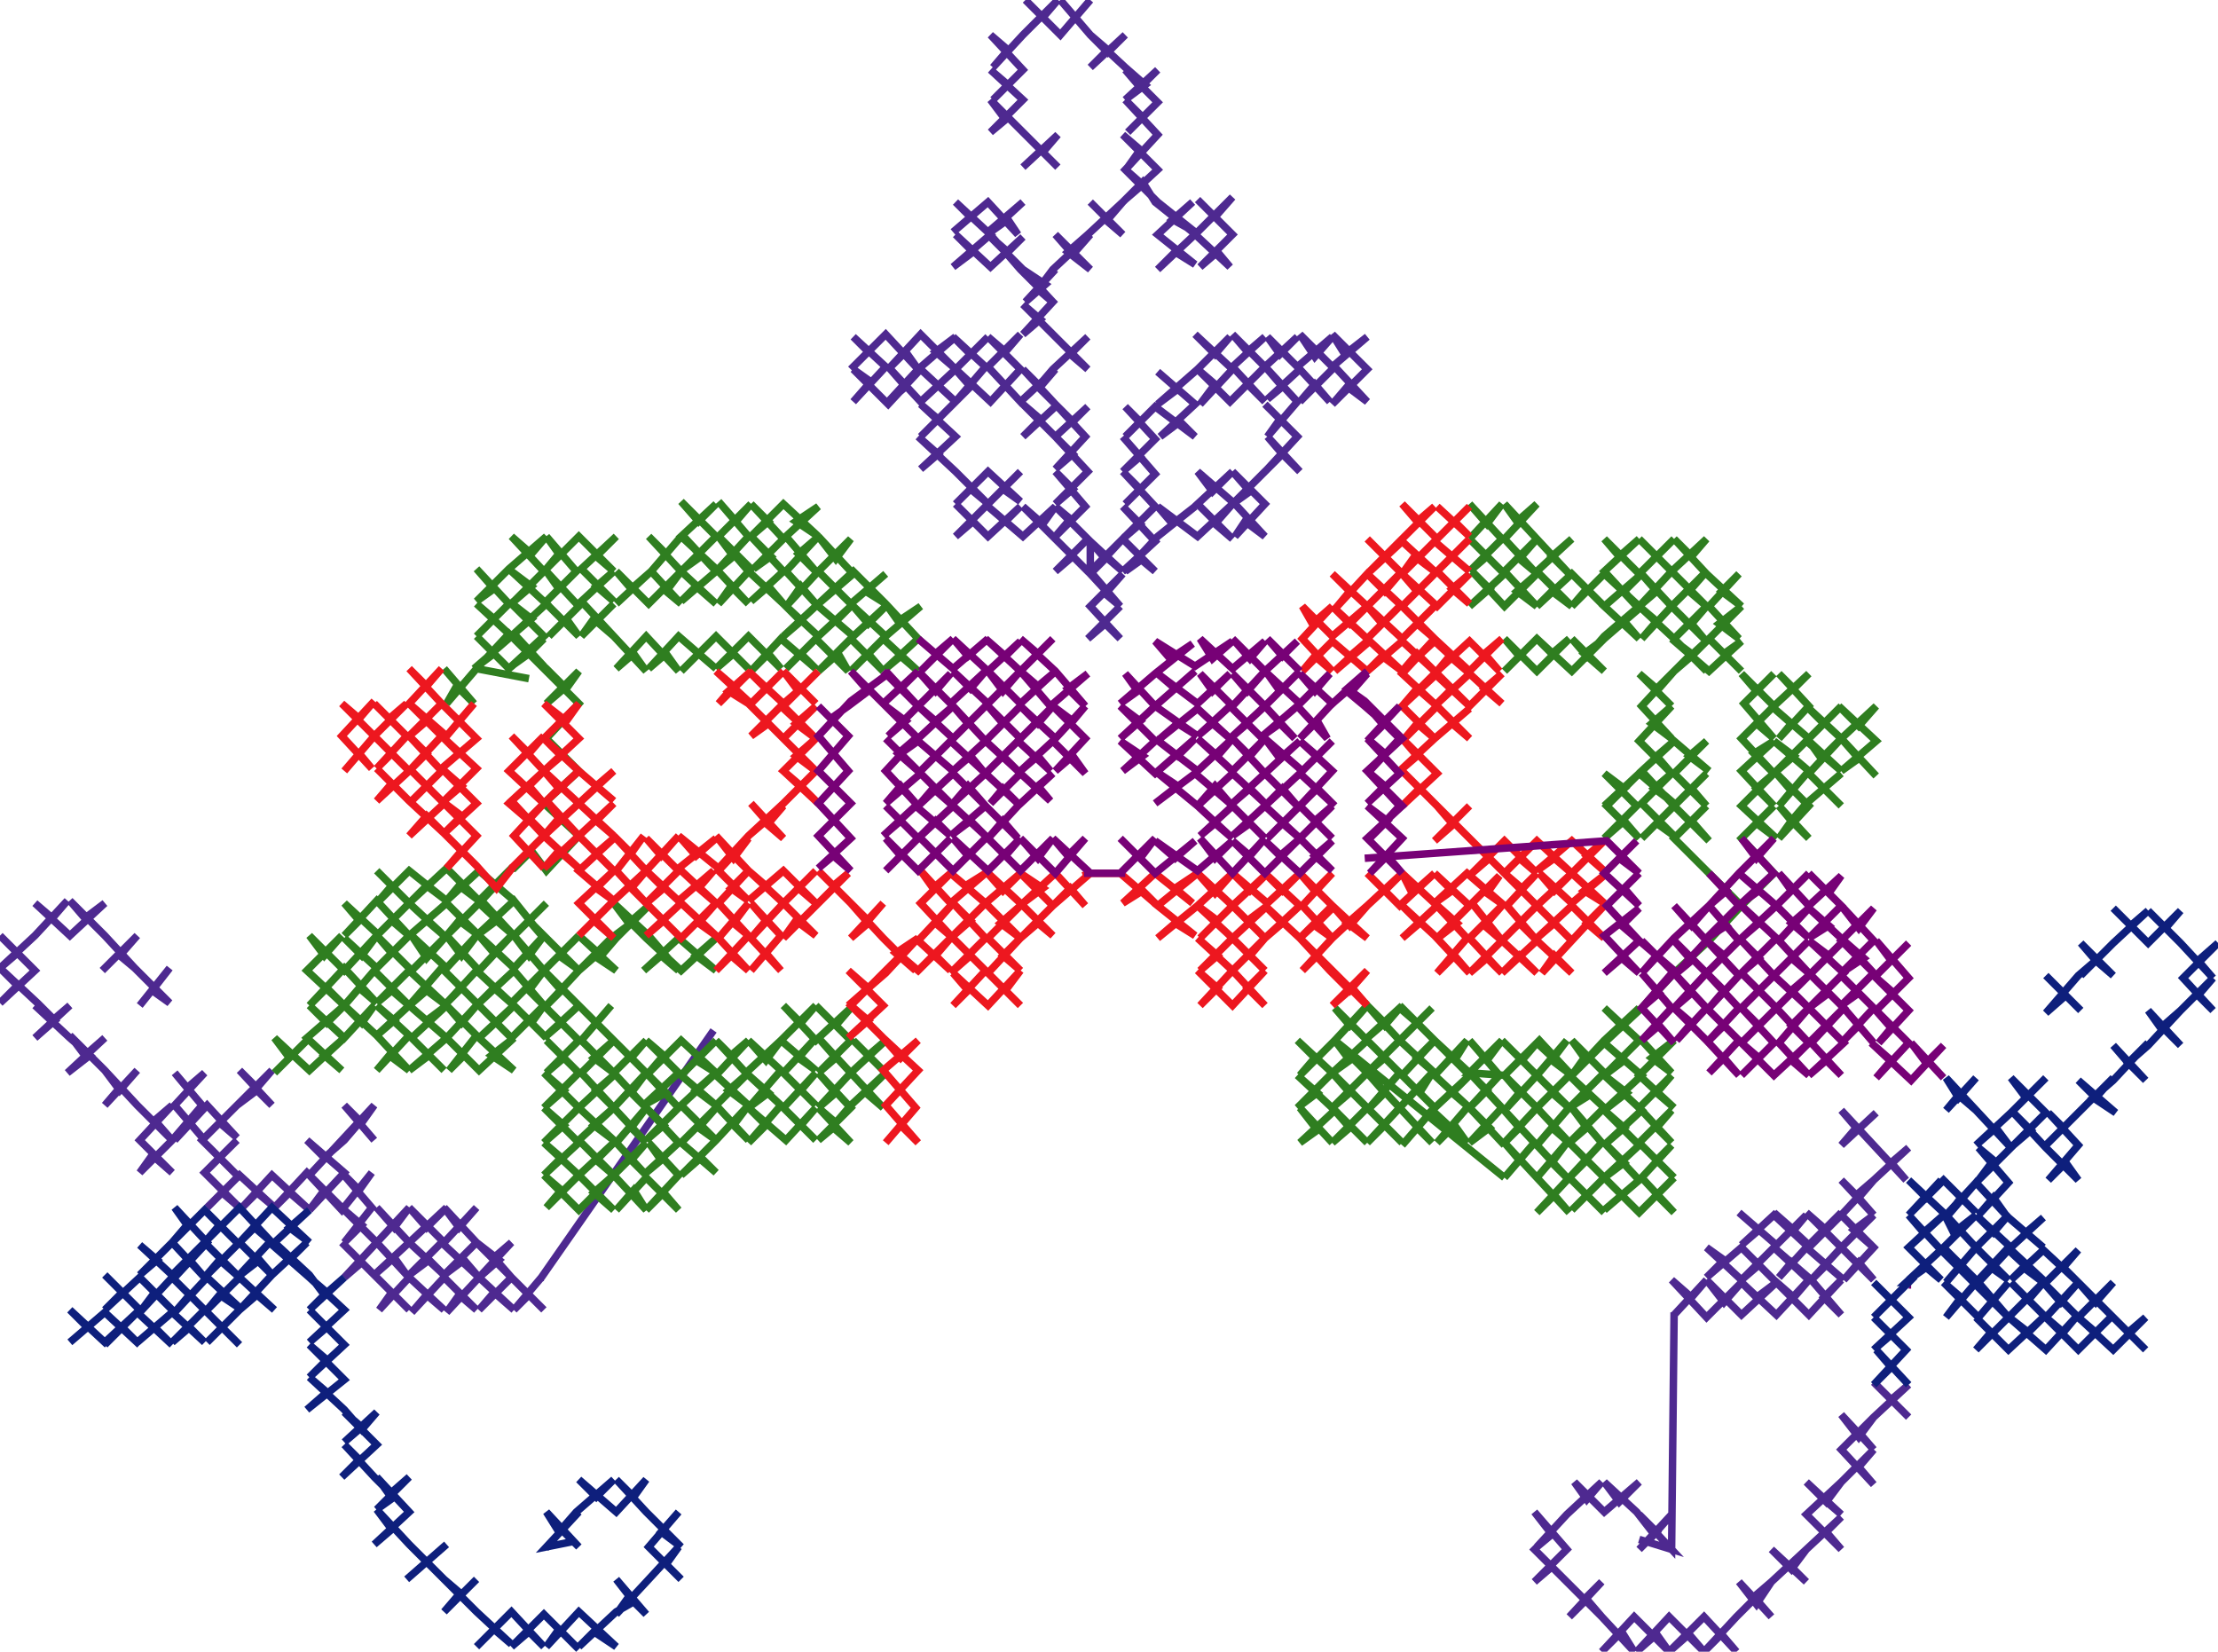 <svg version="1.1" xmlns="http://www.w3.org/2000/svg" xmlns:xlink="http://www.w3.org/1999/xlink" xmlns:ev="http://www.w3.org/2001/xml-events" width="889" height="662" viewBox="-444 -331 889 662"><path d="M 5,-88 -7,-101 -1,-107 -7,-114 6,-102 -1,-108 -7,-102 6,-115 19,-102 13,-107 6,-102 19,-114 6,-128 13,-121 6,-115 19,-128 6,-142 13,-135 7,-129 19,-141 6,-156 13,-148 6,-142 19,-155 7,-168 13,-162 7,-156 19,-168 35,-156 29,-162 21,-156 35,-169 20,-182 28,-175 20,-169 36,-183 49,-196 43,-189 35,-197 50,-183 37,-169 43,-177 36,-183 49,-170 62,-183 56,-177 63,-170 50,-184 63,-196 56,-190 50,-197 63,-184 76,-196 69,-189 64,-196 76,-184 90,-196 83,-188 77,-197 90,-184 104,-196 95,-189 90,-197 104,-183 90,-169 96,-176 104,-170 91,-184 77,-170 83,-177 89,-170 77,-183 64,-171 70,-176 64,-183 76,-170 64,-156 69,-163 63,-169 76,-156 64,-143 70,-149 77,-142 64,-156 70,-149 64,-143 50,-129 57,-134 50,-142 63,-129 51,-116 55,-122 63,-116 51,-129 36,-142 42,-134 50,-142 36,-129 50,-115 43,-121 50,-129 36,-116 20,-128 26,-121 35,-128 20,-116 7,-102 14,-107 6,-115 -6,-102 6,-115 14,-107 7,-102 20,-116 35,-128 26,-121 20,-128 36,-116 50,-129 43,-121 50,-115 36,-129 50,-142 42,-134 36,-142 51,-129 63,-116 55,-122 51,-116 63,-129 50,-142 57,-134 50,-129 64,-143 70,-149 64,-156 77,-142 70,-149 64,-143 76,-156 63,-169 69,-163 64,-156 76,-170 64,-183 70,-176 64,-171 77,-183 89,-170 83,-177 77,-170 91,-184 104,-170 96,-176 90,-169 104,-183 90,-197 95,-189 104,-196 90,-184 77,-197 83,-188 90,-196 76,-184 64,-196 69,-189 76,-196 63,-184 50,-197 56,-190 63,-196 50,-184 63,-170 56,-177 62,-183 49,-170 36,-183 43,-177 37,-169 50,-183 35,-197 43,-189 49,-196 36,-183 20,-169 28,-175 20,-182 35,-169 21,-156 29,-162 35,-156 19,-168 7,-156 13,-162 7,-168 19,-155 6,-142 13,-148 6,-156 19,-141 7,-129 13,-135 6,-142 19,-128 6,-115 13,-121 6,-128 19,-114 6,-102 13,-107 19,-102 6,-115 -7,-102 -1,-108 6,-102 -7,-114 -7,-102 5,-88 -1,-93 6,-101 -7,-88 5,-75 -1,-81 -8,-75 5,-88 -8,-75 -1,-81 5,-75 -7,-88 6,-101 -1,-93 5,-88 -7,-102 -8,-102 -14,-108 -21,-102 -8,-115 -21,-128 -15,-123 -21,-116 -9,-128 -21,-142 -14,-135 -21,-129 -8,-142 -21,-156 -14,-149 -21,-143 -9,-156 -21,-169 -14,-162 -8,-168 -21,-156 -34,-169 -27,-163 -34,-156 -21,-168 -34,-156 -27,-163 -34,-169 -21,-156 -8,-168 -14,-162 -21,-169 -9,-156 -21,-143 -14,-149 -21,-156 -8,-142 -21,-129 -14,-135 -21,-142 -9,-128 -21,-116 -15,-123 -21,-128 -8,-115 -21,-102 -14,-108 -8,-102 -21,-115 -34,-128 -26,-121 -21,-128 -34,-116 -48,-128 -41,-122 -35,-128 -48,-116 -61,-129 -54,-122 -61,-116 -48,-129 -35,-142 -42,-135 -35,-130 -48,-142 -61,-129 -55,-135 -49,-130 -61,-142 -76,-156 -68,-149 -75,-143 -61,-156 -75,-169 -68,-163 -75,-156 -61,-170 -75,-183 -88,-169 -102,-183 -95,-178 -102,-170 -89,-184 -102,-196 -96,-190 -103,-183 -89,-197 -76,-183 -81,-190 -88,-183 -75,-197 -62,-184 -69,-190 -61,-196 -76,-183 -88,-170 -81,-176 -88,-184 -75,-170 -61,-183 -48,-196 -55,-189 -62,-196 -49,-184 -61,-170 -55,-176 -62,-184 -47,-170 -35,-183 -48,-196 -41,-190 -35,-197 -48,-184 -35,-170 -21,-183 -27,-176 -34,-183 -21,-169 -28,-176 -22,-183 -8,-196 -15,-189 -8,-183 -21,-196 -34,-209 -27,-203 -34,-197 -22,-210 -34,-223 -28,-216 -21,-223 -33,-210 -25,-217 -34,-223 -48,-237 -40,-230 -34,-236 -47,-224 -61,-237 -54,-230 -62,-224 -47,-237 -61,-250 -55,-244 -62,-238 -48,-250 -36,-237 -40,-243 -47,-238 -34,-250 -48,-238 -35,-223 -21,-209 -28,-215 -22,-223 -7,-237 -14,-229 -21,-237 -7,-223 -16,-230 -8,-237 6,-250 -1,-243 6,-237 -7,-250 0,-243 6,-250 14,-258 19,-250 34,-238 49,-224 44,-230 37,-224 50,-237 36,-251 43,-244 50,-252 36,-238 20,-223 27,-230 35,-225 20,-237 34,-250 26,-243 35,-238 20,-250 6,-264 14,-257 7,-251 20,-263 6,-277 13,-271 8,-264 20,-277 7,-291 14,-284 8,-278 20,-290 7,-303 13,-296 20,-303 7,-291 15,-297 7,-304 -7,-317 0,-311 -7,-304 7,-317 0,-310 -7,-317 -19,-331 -13,-324 -7,-331 -19,-317 -33,-331 -26,-324 -20,-331 -34,-317 -46,-304 -40,-311 -47,-317 -34,-303 -46,-291 -40,-297 -47,-303 -34,-291 -47,-278 -41,-283 -47,-291 -34,-278 -20,-264 -26,-270 -20,-277 -34,-264 -20,-277 -26,-270 -20,-264 -34,-278 -47,-291 -41,-283 -47,-278 -34,-291 -47,-303 -40,-297 -46,-291 -34,-303 -47,-317 -40,-311 -46,-304 -34,-317 -20,-331 -26,-324 -33,-331 -19,-317 -7,-331 -13,-324 -19,-331 -7,-317 0,-310 7,-317 -7,-304 0,-311 -7,-317 7,-304 15,-297 7,-291 20,-303 13,-296 7,-303 20,-290 8,-278 14,-284 7,-291 20,-277 8,-264 13,-271 6,-277 20,-263 7,-251 14,-257 6,-264 20,-250 35,-238 26,-243 34,-250 20,-237 35,-225 27,-230 20,-223 36,-238 50,-252 43,-244 36,-251 50,-237 37,-224 44,-230 49,-224 34,-238 19,-250 14,-258 6,-250 0,-243 -7,-250 6,-237 -1,-243 6,-250 -8,-237 -16,-230 -7,-223 -21,-237 -14,-229 -7,-237 -22,-223 -28,-215 -21,-209 -35,-223 -48,-238 -34,-250 -47,-238 -40,-243 -36,-237 -48,-250 -62,-238 -55,-244 -61,-250 -47,-237 -62,-224 -54,-230 -61,-237 -47,-224 -34,-236 -40,-230 -48,-237 -34,-223 -25,-217 -33,-210 -21,-223 -28,-216 -34,-223 -22,-210 -34,-197 -27,-203 -34,-209 -21,-196 -8,-183 -15,-189 -8,-196 -22,-183 -28,-176 -21,-169 -34,-183 -27,-176 -21,-183 -35,-170 -48,-184 -35,-197 -41,-190 -48,-196 -35,-183 -47,-170 -62,-184 -55,-176 -61,-170 -49,-184 -62,-196 -55,-189 -48,-196 -61,-183 -75,-170 -88,-184 -81,-176 -88,-170 -76,-183 -61,-196 -69,-190 -62,-184 -75,-197 -88,-183 -81,-190 -76,-183 -89,-197 -103,-183 -96,-190 -102,-196 -89,-184 -102,-170 -95,-178 -102,-183 -88,-169 -75,-183 -61,-170 -75,-156 -68,-163 -75,-169 -61,-156 -75,-143 -68,-149 -76,-156 -61,-142 -49,-130 -55,-135 -61,-129 -48,-142 -35,-130 -42,-135 -35,-142 -48,-129 -61,-116 -54,-122 -61,-129 -48,-116 -35,-128 -41,-122 -48,-128 -34,-116 -21,-128 -26,-121 -34,-128 -21,-115" fill="none" stroke="#4e2990" stroke-width="3" /><path d="M -158,82 -227,181 -238,194 -232,188 -226,194 -239,181 -252,194 -246,187 -238,194 -252,181 -265,195 -260,188 -253,194 -266,181 -279,195 -273,188 -266,194 -280,181 -292,194 -287,187 -280,194 -293,181 -307,167 -299,175 -306,181 -293,167 -281,180 -286,173 -294,180 -280,167 -266,180 -272,174 -280,180 -267,167 -252,181 -258,174 -266,180 -253,167 -239,181 -246,173 -239,167 -252,181 -244,174 -253,167 -266,153 -260,161 -253,153 -266,167 -280,153 -273,161 -265,153 -280,167 -293,153 -286,161 -280,153 -293,167 -306,154 -299,160 -306,167 -295,153 -307,139 -300,146 -295,139 -307,154 -320,140 -307,126 -294,112 -299,119 -306,112 -294,126 -300,119 -306,126 -314,133 -321,126 -306,139 -320,154 -314,146 -307,153 -321,139 -334,153 -328,147 -321,153 -335,140 -347,153 -341,147 -335,152 -348,140 -361,153 -355,147 -348,153 -362,139 -349,126 -356,133 -349,140 -363,126 -349,112 -335,98 -341,105 -348,98 -335,112 -341,106 -349,112 -356,119 -349,125 -361,112 -374,126 -368,119 -362,126 -374,112 -362,99 -369,105 -374,99 -363,112 -375,126 -388,139 -383,132 -375,139 -388,126 -375,112 -382,118 -375,126 -389,112 -402,98 -396,105 -402,112 -389,98 -396,106 -402,98 -416,84 -410,92 -402,85 -417,99 -408,92 -416,85 -430,72 -423,78 -416,72 -430,85 -422,78 -429,71 -444,57 -437,64 -444,71 -430,58 -444,44 -437,51 -444,57 -430,44 -417,30 -423,37 -430,31 -416,44 -402,31 -410,37 -416,30 -402,44 -390,57 -396,52 -389,44 -403,58 -396,51 -390,57 -376,71 -383,66 -376,57 -388,72 -376,57 -383,66 -376,71 -390,57 -396,51 -403,58 -389,44 -396,52 -390,57 -402,44 -416,30 -410,37 -402,31 -416,44 -430,31 -423,37 -417,30 -430,44 -444,57 -437,51 -444,44 -430,58 -444,71 -437,64 -444,57 -429,71 -422,78 -430,85 -416,72 -423,78 -430,72 -416,85 -408,92 -417,99 -402,85 -410,92 -416,84 -402,98 -396,106 -389,98 -402,112 -396,105 -402,98 -389,112 -375,126 -382,118 -375,112 -388,126 -375,139 -383,132 -388,139 -375,126 -363,112 -374,99 -369,105 -362,99 -374,112 -362,126 -368,119 -374,126 -361,112 -349,125 -356,119 -349,112 -341,106 -335,112 -348,98 -341,105 -335,98 -349,112 -363,126 -349,140 -356,133 -349,126 -362,139 -348,153 -355,147 -361,153 -348,140 -335,152 -341,147 -347,153 -335,140 -321,153 -328,147 -334,153 -321,139 -307,153 -314,146 -320,154 -306,139 -321,126 -314,133 -306,126 -300,119 -294,126 -306,112 -299,119 -294,112 -307,126 -320,140 -307,154 -295,139 -300,146 -307,139 -295,153 -306,167 -299,160 -306,154 -293,167 -280,153 -286,161 -293,153 -280,167 -265,153 -273,161 -280,153 -266,167 -253,153 -260,161 -266,153 -253,167 -244,174 -252,181 -239,167 -246,173 -239,181 -253,167 -266,180 -258,174 -252,181 -267,167 -280,180 -272,174 -266,180 -280,167 -294,180 -286,173 -281,180 -293,167 -306,181 -299,175 -307,167 -293,181 -280,194 -287,187 -292,194 -280,181 -266,194 -273,188 -279,195 -266,181 -253,194 -260,188 -265,195 -252,181 -238,194 -246,187 -252,194 -239,181 -226,194 -232,188 -238,194 -227,181 -226,181" fill="none" stroke="#4e2990" stroke-width="3" /><path d="M 213,286 226,290 213,276 220,283 213,290 226,276 219,284 212,275 199,263 205,271 213,263 199,275 187,263 192,270 198,263 184,276 172,289 178,284 171,275 184,290 171,303 178,297 170,289 184,303 198,317 192,310 185,317 198,303 191,310 198,317 211,331 206,323 198,331 211,317 225,331 220,324 212,331 225,317 239,331 233,324 225,331 239,317 252,331 246,324 239,331 252,317 266,303 259,309 266,317 253,303 260,312 266,303 280,290 274,297 280,303 266,290 274,298 280,290 294,277 288,283 294,290 280,276 294,263 287,270 294,276 280,263 288,271 294,263 307,250 301,257 307,264 294,250 307,237 301,243 307,250 294,236 301,245 307,237 321,224 314,230 321,237 307,223 321,237 314,230 321,224 307,237 301,245 294,236 307,250 301,243 307,237 294,250 307,264 301,257 307,250 294,263 288,271 280,263 294,276 287,270 294,263 280,276 294,290 288,283 294,277 280,290 274,298 266,290 280,303 274,297 280,290 266,303 260,312 253,303 266,317 259,309 266,303 252,317 239,331 246,324 252,331 239,317 225,331 233,324 239,331 225,317 212,331 220,324 225,331 211,317 198,331 206,323 211,331 198,317 191,310 198,303 185,317 192,310 198,317 184,303 170,289 178,297 171,303 184,290 171,275 178,284 172,289 184,276 198,263 192,270 187,263 199,275 213,263 205,271 199,263 212,275 219,284 226,276 213,290 220,283 213,276 226,290 227,195 227,196 240,182 234,189 226,182 240,197 254,183 247,191 240,182 254,196 268,183 260,189 253,182 268,196 281,182 275,189 267,182 281,196 294,182 287,189 294,196 282,182 267,169 254,182 240,169 247,174 240,181 254,169 267,182 261,176 254,182 267,169 281,182 274,175 269,181 280,169 295,182 288,176 282,182 294,169 307,182 301,175 295,182 307,169 294,156 281,169 267,156 254,168 261,162 253,155 268,168 280,156 275,162 267,155 281,168 294,155 288,162 280,155 294,169 307,156 299,162 307,169 294,156 307,142 300,148 307,156 294,142 301,149 307,142 321,129 314,135 320,142 307,128 294,114 300,121 294,128 308,115 294,128 300,121 294,114 307,128 320,142 314,135 321,129 307,142 301,149 294,142 307,156 300,148 307,142 294,156 307,169 299,162 307,156 294,169 280,155 288,162 294,155 281,168 267,155 275,162 280,156 268,168 253,155 261,162 254,168 267,156 281,169 294,156 307,169 295,182 301,175 307,182 294,169 282,182 288,176 295,182 280,169 269,181 274,175 281,182 267,169 254,182 261,176 267,182 254,169 240,181 247,174 240,169 254,182 267,169 282,182 294,196 287,189 294,182 281,196 267,182 275,189 281,182 268,196 253,182 260,189 268,183 254,196 240,182 247,191 254,183 240,197 226,182 234,189 240,182 227,196 227,195 226,290 227,196 227,196 227,196" fill="none" stroke="#4e2990" stroke-width="3" /><path d="M 227,196" fill="none" stroke="#2f7e20" stroke-width="3" /><path d="M 159,141 91,86 77,100 83,93 76,86 90,99 76,113 84,107 76,100 91,114 77,127 84,122 77,113 90,127 77,113 84,122 77,127 91,114 76,100 84,107 76,113 90,99 76,86 83,93 77,100 91,86 104,72 97,80 91,73 104,86 90,99 97,94 91,86 104,99 90,113 97,107 90,99 104,113 90,127 97,121 90,113 104,127 90,113 97,121 90,127 104,113 90,99 97,107 90,113 104,99 91,86 97,94 90,99 104,86 91,73 97,80 104,72 111,80 117,73 104,85 111,79 104,72 117,86 104,99 111,93 104,86 117,99 104,114 111,107 104,99 117,113 104,127 111,120 104,113 118,127 104,113 111,120 104,127 117,113 104,99 111,107 104,114 117,99 104,86 111,93 104,99 117,86 104,72 111,79 104,85 117,73 124,79 131,86 117,72 124,79 130,73 117,86 131,99 124,93 131,86 118,100 131,113 125,107 130,99 117,113 130,127 124,121 131,113 118,128 131,113 124,121 130,127 117,113 130,99 125,107 131,113 118,100 131,86 124,93 131,99 117,86 130,73 124,79 117,72 131,86 145,100 139,94 144,86 131,100 145,113 138,107 145,100 130,114 144,127 139,120 132,127 144,113 132,127 139,120 144,127 130,114 145,100 138,107 145,113 131,100 144,86 139,94 145,100 131,86 145,99 158,86 152,94 145,86 157,100 145,113 152,106 145,99 158,113 145,127 153,121 145,113 159,128 145,113 153,121 145,127 158,113 145,99 152,106 145,113 157,100 145,86 152,94 158,86 145,99 159,100 172,87 166,94 158,86 172,100 160,113 165,107 159,100 172,113 159,127 165,121 158,113 171,127 159,141 165,134 159,127 172,141 159,127 165,134 159,141 171,127 158,113 165,121 159,127 172,113 159,100 165,107 160,113 172,100 158,86 166,94 172,87 159,100 172,87 186,100 178,94 184,86 172,100 186,114 178,107 185,100 172,113 186,128 178,121 184,114 172,128 185,142 178,135 184,127 172,141 185,155 179,148 172,155 185,141 199,155 192,148 186,154 199,141 185,127 192,134 185,141 198,127 186,113 192,121 185,127 199,113 185,100 193,108 185,113 199,99 186,86 191,93 186,100 199,86 213,73 206,80 199,73 213,86 199,100 207,94 199,87 214,100 199,114 208,107 199,100 214,114 200,127 207,121 199,114 213,128 199,141 207,135 199,127 213,142 199,154 206,148 199,141 213,155 227,141 220,148 227,155 214,141 226,128 220,134 227,141 213,127 226,114 220,121 226,127 213,113 226,100 220,107 227,113 213,100 227,86 218,93 226,99 214,86 226,99 218,93 227,86 213,100 227,113 220,107 226,100 213,113 226,127 220,121 226,114 213,127 227,141 220,134 226,128 214,141 227,155 220,148 227,141 213,155 199,141 206,148 199,154 213,142 199,127 207,135 199,141 213,128 199,114 207,121 200,127 214,114 199,100 208,107 199,114 214,100 199,87 207,94 199,100 213,86 199,73 206,80 213,73 199,86 186,100 191,93 186,86 199,99 185,113 193,108 185,100 199,113 185,127 192,121 186,113 198,127 185,141 192,134 185,127 199,141 186,154 192,148 199,155 185,141 172,155 179,148 185,155 172,141 184,127 178,135 185,142 172,128 184,114 178,121 186,128 172,113 185,100 178,107 186,114 172,100 184,86 178,94 186,100 172,87 173,86 186,100 199,87 214,73 227,59 241,46 254,32 267,19 254,5 267,-8 260,-1 268,5 254,-8 267,-21 260,-15 267,-8 254,-22 267,-34 259,-29 267,-21 254,-35 267,-48 260,-41 267,-35 255,-49 267,-61 260,-54 254,-61 267,-48 281,-61 275,-55 269,-61 281,-48 269,-35 274,-41 266,-48 281,-35 267,-21 275,-28 267,-34 281,-22 269,-8 274,-14 268,-21 281,-8 269,5 274,-2 281,5 269,-8 274,-2 280,-9 294,-21 287,-15 294,-8 281,-21 294,-35 286,-27 281,-34 294,-22 280,-34 294,-48 287,-41 280,-48 294,-35 308,-48 301,-40 293,-48 308,-34 294,-22 301,-27 294,-35 308,-20 294,-35 301,-27 294,-22 308,-34 293,-48 301,-40 308,-48 294,-35 280,-48 287,-41 294,-48 280,-34 294,-22 281,-34 286,-27 294,-35 281,-21 294,-8 287,-15 294,-21 280,-9 274,-2 269,-8 281,5 274,-2 269,5 281,-8 268,-21 274,-14 269,-8 281,-22 267,-34 275,-28 267,-21 281,-35 266,-48 274,-41 269,-35 281,-48 269,-61 275,-55 281,-61 267,-48 254,-61 260,-54 267,-61 255,-49 267,-35 260,-41 267,-48 254,-35 267,-21 259,-29 267,-34 254,-22 267,-8 260,-15 267,-21 254,-8 268,5 260,-1 267,-8 254,5 267,19 254,32 241,19 228,6 227,5 240,-8 234,-2 241,6 227,-8 240,-21 234,-15 240,-8 227,-21 240,-34 233,-28 241,-22 227,-34 214,-22 227,-8 214,5 220,-1 227,4 214,-9 226,-21 219,-15 227,-9 213,-21 199,-8 207,-15 199,-21 212,-8 199,5 207,-2 213,5 200,-8 213,-21 227,-34 220,-28 226,-21 213,-34 226,-48 218,-41 226,-35 214,-48 227,-62 220,-55 213,-61 226,-48 220,-54 227,-62 241,-75 254,-62 247,-69 254,-74 241,-62 226,-75 234,-69 227,-62 241,-75 254,-88 245,-81 253,-75 241,-88 253,-101 246,-94 254,-88 240,-101 227,-115 234,-108 240,-115 226,-102 240,-88 233,-94 240,-102 226,-88 239,-75 234,-81 240,-88 227,-75 240,-62 234,-68 240,-74 227,-62 234,-68 227,-75 213,-88 220,-82 214,-75 226,-88 213,-102 220,-94 213,-88 226,-102 213,-115 220,-108 227,-115 213,-101 199,-115 205,-108 213,-115 199,-102 212,-88 207,-94 214,-101 199,-88 213,-75 207,-82 214,-88 199,-75 186,-62 172,-75 159,-62 165,-68 159,-75 172,-62 185,-75 178,-69 172,-75 186,-62 199,-75 191,-69 199,-62 186,-75 192,-68 199,-76 213,-88 199,-101 186,-88 192,-95 199,-88 186,-101 172,-88 178,-94 186,-88 172,-102 186,-115 178,-108 185,-101 172,-115 159,-129 164,-122 172,-129 159,-115 171,-102 165,-107 172,-115 159,-102 172,-88 164,-94 172,-101 159,-88 146,-102 153,-95 145,-88 159,-101 145,-115 152,-108 145,-102 158,-115 145,-129 152,-121 158,-129 145,-115 158,-129 152,-121 145,-129 158,-115 145,-102 152,-108 145,-115 159,-101 145,-88 153,-95 146,-102 159,-88 172,-101 164,-94 172,-88 159,-102 172,-115 165,-107 171,-102 159,-115 172,-129 164,-122 159,-129 172,-115 185,-101 178,-108 186,-115 172,-102 186,-88 178,-94 172,-88 186,-101 199,-88 192,-95 186,-88 199,-101 213,-88 199,-76 192,-68 186,-75 199,-62 191,-69 199,-75 186,-62 172,-75 178,-69 185,-75 172,-62 159,-75 165,-68 159,-62 172,-75 186,-62 199,-75 214,-88 207,-82 213,-75 199,-88 214,-101 207,-94 212,-88 199,-102 213,-115 205,-108 199,-115 213,-101 227,-115 220,-108 213,-115 226,-102 213,-88 220,-94 213,-102 226,-88 214,-75 220,-82 213,-88 227,-75 234,-68 227,-62 240,-74 234,-68 240,-62 227,-75 240,-88 234,-81 239,-75 226,-88 240,-102 233,-94 240,-88 226,-102 240,-115 234,-108 227,-115 240,-101 254,-88 246,-94 253,-101 241,-88 253,-75 245,-81 254,-88 241,-75 227,-62 234,-69 226,-75 241,-62 254,-74 247,-69 254,-62 241,-75 227,-62 220,-54 226,-48 213,-61 220,-55 227,-62 214,-48 226,-35 218,-41 226,-48 213,-34 226,-21 220,-28 227,-34 213,-21 200,-8 213,5 207,-2 199,5 212,-8 199,-21 207,-15 199,-8 213,-21 227,-9 219,-15 226,-21 214,-9 227,4 220,-1 214,5 227,-8 214,-22 227,-34 241,-22 233,-28 240,-34 227,-21 240,-8 234,-15 240,-21 227,-8 241,6 234,-2 240,-8 227,5 228,6" fill="none" stroke="#2f7e20" stroke-width="3" /><path d="M -232,-59 -253,-63 -265,-49 -261,-56 -254,-49 -266,-63 -254,-49 -261,-56 -265,-49 -253,-63 -240,-77 -226,-63 -212,-49 -218,-55 -225,-49 -212,-62 -217,-55 -225,-63 -239,-76 -232,-69 -226,-75 -240,-63 -253,-76 -246,-69 -254,-63 -239,-76 -253,-89 -246,-83 -253,-76 -240,-89 -253,-103 -246,-95 -253,-90 -240,-103 -225,-116 -231,-109 -239,-116 -226,-102 -238,-90 -231,-96 -239,-102 -225,-89 -238,-77 -231,-83 -240,-90 -226,-76 -239,-64 -232,-69 -226,-64 -238,-77 -225,-89 -212,-76 -217,-83 -224,-76 -212,-88 -225,-102 -220,-95 -225,-90 -213,-102 -225,-116 -220,-109 -225,-103 -212,-116 -198,-102 -205,-108 -197,-116 -211,-103 -198,-90 -205,-96 -198,-102 -211,-90 -198,-76 -205,-82 -198,-89 -211,-76 -206,-83 -198,-76 -185,-62 -190,-69 -197,-63 -185,-76 -172,-62 -177,-69 -184,-63 -172,-76 -157,-63 -164,-69 -171,-62 -157,-76 -144,-63 -150,-69 -157,-63 -144,-76 -131,-63 -136,-69 -143,-62 -131,-75 -117,-63 -123,-69 -129,-63 -117,-75 -104,-62 -108,-69 -116,-62 -103,-75 -90,-62 -96,-69 -103,-62 -90,-75 -76,-62 -83,-68 -89,-63 -76,-75 -89,-89 -84,-82 -75,-88 -89,-76 -102,-88 -96,-81 -89,-88 -102,-76 -116,-88 -109,-82 -103,-88 -116,-76 -130,-89 -123,-82 -130,-76 -116,-89 -102,-102 -89,-89 -97,-94 -89,-101 -103,-89 -116,-102 -109,-95 -116,-89 -102,-101 -103,-102 -116,-116 -109,-107 -103,-115 -116,-102 -128,-89 -123,-96 -117,-89 -129,-102 -117,-115 -124,-109 -117,-102 -129,-116 -116,-128 -125,-122 -116,-116 -130,-129 -143,-116 -136,-122 -143,-129 -130,-115 -142,-103 -135,-108 -143,-116 -130,-102 -143,-90 -136,-96 -130,-89 -144,-102 -156,-116 -143,-129 -149,-122 -156,-130 -144,-116 -156,-103 -150,-108 -156,-116 -143,-103 -156,-89 -151,-96 -144,-89 -157,-103 -171,-116 -157,-129 -164,-122 -171,-130 -157,-116 -170,-103 -163,-108 -170,-116 -157,-102 -171,-90 -165,-96 -157,-89 -171,-102 -184,-116 -177,-109 -171,-116 -183,-102 -171,-89 -177,-94 -171,-102 -184,-89 -197,-102 -191,-95 -183,-102 -197,-89 -183,-102 -191,-95 -197,-102 -184,-89 -171,-102 -177,-94 -171,-89 -183,-102 -171,-116 -177,-109 -184,-116 -171,-102 -157,-89 -165,-96 -171,-90 -157,-102 -170,-116 -163,-108 -170,-103 -157,-116 -171,-130 -164,-122 -157,-129 -171,-116 -157,-103 -144,-89 -151,-96 -156,-89 -143,-103 -156,-116 -150,-108 -156,-103 -144,-116 -156,-130 -149,-122 -143,-129 -156,-116 -144,-102 -130,-89 -136,-96 -143,-90 -130,-102 -143,-116 -135,-108 -142,-103 -130,-115 -143,-129 -136,-122 -143,-116 -130,-129 -116,-116 -125,-122 -116,-128 -129,-116 -117,-102 -124,-109 -117,-115 -129,-102 -117,-89 -123,-96 -128,-89 -116,-102 -103,-115 -109,-107 -116,-116 -103,-102 -102,-101 -116,-89 -109,-95 -116,-102 -103,-89 -89,-101 -97,-94 -89,-89 -102,-102 -116,-89 -130,-76 -123,-82 -130,-89 -116,-76 -103,-88 -109,-82 -116,-88 -102,-76 -89,-88 -96,-81 -102,-88 -89,-76 -75,-88 -84,-82 -89,-89 -76,-75 -89,-63 -83,-68 -76,-62 -90,-75 -103,-62 -96,-69 -90,-62 -103,-75 -116,-62 -108,-69 -104,-62 -117,-75 -129,-63 -123,-69 -117,-63 -131,-75 -143,-62 -136,-69 -131,-63 -144,-76 -157,-63 -150,-69 -144,-63 -157,-76 -171,-62 -164,-69 -157,-63 -172,-76 -184,-63 -177,-69 -172,-62 -185,-76 -197,-63 -190,-69 -185,-62 -198,-76 -206,-83 -211,-76 -198,-89 -205,-82 -198,-76 -211,-90 -198,-102 -205,-96 -198,-90 -211,-103 -197,-116 -205,-108 -198,-102 -212,-116 -225,-103 -220,-109 -225,-116 -213,-102 -225,-90 -220,-95 -225,-102 -212,-88 -224,-76 -217,-83 -212,-76 -225,-89 -238,-77 -226,-64 -232,-69 -239,-64 -226,-76 -240,-90 -231,-83 -238,-77 -225,-89 -239,-102 -231,-96 -238,-90 -226,-102 -239,-116 -231,-109 -225,-116 -240,-103 -253,-90 -246,-95 -253,-103 -240,-89 -253,-76 -246,-83 -253,-89 -239,-76 -254,-63 -246,-69 -253,-76 -240,-63 -226,-75 -232,-69 -239,-76 -225,-63 -217,-55 -212,-62 -225,-49 -218,-55 -212,-49 -225,-35 -212,-22 -226,-9 -212,4 -225,18 -231,10 -238,17 -239,17 -252,30 -245,24 -238,30 -252,18 -265,30 -260,24 -252,30 -265,17 -279,30 -273,24 -265,30 -280,18 -293,31 -287,24 -293,18 -280,31 -293,18 -287,24 -293,31 -280,18 -265,30 -273,24 -279,30 -265,17 -252,30 -260,24 -265,30 -252,18 -238,30 -245,24 -252,30 -239,17 -251,30 -238,44 -225,31 -238,44 -232,38 -226,45 -238,30 -253,44 -245,38 -238,44 -252,31 -265,44 -260,38 -252,44 -265,31 -280,44 -273,38 -266,44 -280,31 -293,44 -287,38 -280,44 -293,30 -306,44 -300,38 -306,31 -292,44 -306,31 -300,38 -306,44 -293,30 -280,44 -287,38 -293,44 -280,31 -266,44 -273,38 -280,44 -265,31 -252,44 -260,38 -265,44 -252,31 -238,44 -245,38 -253,44 -238,30 -226,45 -232,38 -238,44 -225,31 -232,38 -226,44 -211,59 -213,57 -220,52 -212,44 -226,58 -238,44 -232,52 -226,44 -238,57 -252,44 -246,51 -239,44 -252,58 -265,44 -259,52 -253,44 -265,57 -279,44 -273,53 -265,44 -279,58 -293,44 -287,51 -280,44 -293,57 -306,45 -299,52 -293,44 -306,58 -320,44 -314,52 -307,44 -321,58 -306,72 -313,65 -320,72 -306,57 -293,71 -300,65 -306,72 -294,58 -280,72 -287,66 -293,71 -280,58 -265,72 -273,66 -280,72 -267,57 -252,72 -259,65 -265,71 -253,58 -238,72 -246,65 -252,71 -238,58 -226,72 -232,66 -226,58 -239,71 -225,85 -231,79 -226,72 -239,85 -252,72 -245,79 -238,72 -252,85 -238,98 -247,92 -238,85 -252,98 -265,85 -258,92 -264,98 -253,84 -265,72 -259,79 -253,72 -265,85 -280,98 -272,92 -266,98 -279,85 -265,72 -273,78 -265,85 -280,72 -293,84 -286,78 -293,72 -280,84 -293,98 -288,92 -280,98 -293,84 -306,72 -299,79 -294,72 -306,85 -320,72 -313,79 -306,72 -321,85 -307,98 -314,92 -306,85 -320,98 -334,85 -328,93 -320,85 -334,99 -320,85 -328,93 -334,85 -320,98 -306,85 -314,92 -307,98 -321,85 -306,72 -313,79 -320,72 -306,85 -294,72 -299,79 -306,72 -293,84 -280,98 -288,92 -293,98 -280,84 -293,72 -286,78 -293,84 -280,72 -265,85 -273,78 -265,72 -279,85 -266,98 -272,92 -280,98 -265,85 -253,72 -259,79 -265,72 -253,84 -264,98 -258,92 -265,85 -252,98 -238,85 -247,92 -238,98 -252,85 -238,72 -245,79 -252,72 -239,85 -226,72 -231,79 -225,85 -239,71 -226,58 -232,66 -226,72 -238,58 -252,71 -246,65 -238,72 -253,58 -265,71 -259,65 -252,72 -267,57 -280,72 -273,66 -265,72 -280,58 -293,71 -287,66 -280,72 -294,58 -306,72 -300,65 -293,71 -306,57 -320,72 -313,65 -306,72 -321,58 -307,44 -314,52 -320,44 -306,58 -293,44 -299,52 -306,45 -293,57 -280,44 -287,51 -293,44 -279,58 -265,44 -273,53 -279,44 -265,57 -253,44 -259,52 -265,44 -252,58 -239,44 -246,51 -252,44 -238,57 -226,44 -232,52 -238,44 -226,58 -212,44 -220,52 -213,57 -212,58 -199,45 -191,39 -185,45 -171,58 -157,45 -165,52 -157,58 -172,45 -186,58 -179,52 -172,58 -184,44 -198,31 -192,39 -184,32 -197,45 -184,32 -192,39 -198,31 -184,44 -172,58 -179,52 -186,58 -172,45 -157,58 -165,52 -157,45 -171,58 -185,45 -191,39 -199,45 -212,58 -206,52 -197,58 -212,44 -203,52 -197,45 -212,58 -225,72 -219,66 -226,58 -212,72 -226,85 -219,79 -226,72 -212,86 -225,99 -218,93 -225,86 -212,99 -226,113 -218,106 -226,99 -212,113 -226,127 -218,120 -226,113 -212,127 -226,140 -219,133 -226,127 -212,140 -225,153 -219,146 -226,140 -212,154 -198,140 -206,147 -198,154 -212,140 -198,127 -205,134 -198,140 -212,126 -198,113 -206,120 -198,126 -212,113 -198,100 -205,106 -198,113 -211,99 -198,86 -206,93 -198,99 -211,86 -199,72 -205,79 -212,72 -199,85 -185,99 -191,93 -185,86 -198,99 -185,113 -191,107 -185,99 -198,113 -185,127 -191,121 -185,113 -197,127 -185,140 -191,134 -185,127 -198,140 -185,154 -190,146 -197,154 -185,141 -172,154 -178,147 -185,154 -172,140 -184,127 -179,134 -185,139 -172,127 -185,113 -178,120 -185,126 -172,113 -185,99 -177,107 -186,112 -172,99 -185,86 -178,92 -184,99 -171,86 -157,99 -165,94 -157,86 -171,100 -157,112 -165,106 -157,99 -171,112 -157,126 -164,121 -157,113 -171,127 -157,139 -163,133 -171,140 -157,126 -144,112 -150,120 -144,126 -157,112 -144,99 -152,106 -144,112 -157,100 -144,86 -151,92 -157,86 -145,99 -131,86 -137,94 -144,86 -131,98 -144,113 -136,107 -145,99 -131,112 -144,127 -137,120 -144,113 -129,126 -117,113 -123,120 -117,126 -130,113 -117,99 -123,106 -117,112 -130,99 -117,85 -124,93 -117,98 -131,86 -117,72 -123,79 -130,72 -117,86 -103,73 -109,80 -117,72 -103,86 -116,99 -109,93 -116,85 -103,99 -116,113 -109,107 -116,99 -103,113 -116,126 -110,121 -103,127 -116,113 -109,119 -103,112 -89,99 -97,107 -90,113 -103,99 -89,86 -96,92 -89,99 -102,86 -89,99 -96,92 -89,86 -103,99 -90,113 -97,107 -89,99 -103,112 -109,119 -116,113 -103,127 -110,121 -116,126 -103,113 -116,99 -109,107 -116,113 -103,99 -116,85 -109,93 -116,99 -103,86 -117,72 -109,80 -103,73 -117,86 -130,72 -123,79 -117,72 -131,86 -117,98 -124,93 -117,85 -130,99 -117,112 -123,106 -117,99 -130,113 -117,126 -123,120 -117,113 -129,126 -144,113 -137,120 -144,127 -131,112 -145,99 -136,107 -144,113 -131,98 -144,86 -137,94 -131,86 -145,99 -157,86 -151,92 -144,86 -157,100 -144,112 -152,106 -144,99 -157,112 -144,126 -150,120 -144,112 -157,126 -171,140 -163,133 -157,139 -171,127 -157,113 -164,121 -157,126 -171,112 -157,99 -165,106 -157,112 -171,100 -157,86 -165,94 -157,99 -171,86 -184,99 -178,92 -185,86 -172,99 -186,112 -177,107 -185,99 -172,113 -185,126 -178,120 -185,113 -172,127 -185,139 -179,134 -184,127 -172,140 -185,154 -178,147 -172,154 -185,141 -197,154 -190,146 -185,154 -198,140 -185,127 -191,134 -185,140 -197,127 -185,113 -191,121 -185,127 -198,113 -185,99 -191,107 -185,113 -198,99 -185,86 -191,93 -185,99 -199,85 -212,72 -205,79 -199,72 -211,86 -198,99 -206,93 -198,86 -211,99 -198,113 -205,106 -198,100 -212,113 -198,126 -206,120 -198,113 -212,126 -198,140 -205,134 -198,127 -212,140 -198,154 -206,147 -198,140 -212,154 -226,140 -219,146 -225,153 -212,140 -226,127 -219,133 -226,140 -212,127 -226,113 -218,120 -226,127 -212,113 -226,99 -218,106 -226,113 -212,99 -225,86 -218,93 -225,99 -212,86 -226,72 -219,79 -226,85 -212,72 -226,58 -219,66 -225,72 -212,58 -212,58 -212,58" fill="none" stroke="#2f7e20" stroke-width="3" /><path d="M -212,58" fill="none" stroke="#ed171f" stroke-width="3" /><path d="M -10,20 -7,19 -22,32 -15,25 -9,32 -21,19 -34,31 -26,25 -35,19 -22,32 -35,45 -28,39 -22,44 -35,31 -49,18 -42,26 -35,19 -49,31 -35,45 -43,39 -35,32 -48,45 -35,58 -42,52 -35,45 -48,59 -35,72 -41,66 -35,58 -48,72 -62,59 -56,66 -62,72 -49,58 -62,45 -55,52 -63,59 -49,45 -62,31 -55,38 -63,45 -49,31 -63,19 -57,24 -49,19 -63,31 -75,18 -70,25 -63,19 -75,31 -62,45 -69,39 -62,31 -76,46 -63,58 -69,52 -63,45 -76,58 -83,52 -96,65 -103,72 -90,85 -76,98 -89,112 -76,127 -83,120 -89,127 -77,113 -90,98 -76,86 -83,93 -90,85 -103,72 -96,78 -104,85 -90,72 -104,58 -96,65 -104,72 -89,59 -76,45 -85,51 -77,58 -90,45 -103,31 -96,38 -90,31 -103,45 -96,39 -103,31 -116,18 -110,24 -104,19 -116,31 -130,45 -125,38 -117,44 -130,31 -117,18 -124,25 -117,31 -130,18 -144,30 -137,24 -144,18 -130,31 -143,45 -137,38 -143,31 -131,44 -143,58 -137,51 -131,58 -144,44 -157,58 -151,52 -144,58 -156,45 -144,31 -150,39 -144,44 -156,31 -144,18 -151,25 -144,30 -156,18 -144,5 -150,13 -157,4 -144,18 -150,12 -144,4 -130,-8 -136,-1 -143,-9 -130,5 -137,-1 -131,-8 -117,-22 -123,-16 -116,-9 -130,-22 -117,-35 -125,-28 -117,-22 -130,-35 -117,-48 -125,-41 -117,-35 -130,-48 -116,-62 -124,-54 -130,-62 -117,-49 -123,-55 -130,-49 -144,-62 -137,-55 -130,-62 -143,-49 -157,-62 -150,-56 -156,-49 -143,-62 -152,-54 -144,-49 -130,-35 -136,-41 -143,-36 -131,-48 -117,-35 -130,-22 -123,-16 -130,-9 -144,4 -156,17 -172,4 -165,12 -157,5 -172,17 -157,31 -164,25 -158,18 -172,30 -157,44 -164,39 -157,31 -171,45 -185,31 -178,38 -185,44 -171,31 -185,18 -178,25 -185,31 -172,18 -185,5 -179,12 -172,4 -185,18 -198,4 -191,11 -186,4 -197,18 -185,31 -191,25 -185,18 -198,30 -212,44 -206,38 -198,45 -212,31 -198,18 -205,25 -198,30 -212,18 -198,5 -205,11 -198,18 -212,4 -198,-9 -205,-2 -198,4 -212,-9 -198,-22 -205,-16 -198,-10 -212,-22 -226,-35 -212,-49 -217,-42 -226,-49 -212,-35 -226,-22 -219,-28 -226,-35 -212,-22 -226,-9 -220,-15 -226,-22 -212,-9 -226,4 -220,-3 -224,-9 -212,4 -226,17 -220,10 -212,17 -226,4 -239,17 -232,10 -226,17 -238,4 -226,-9 -232,-3 -226,3 -240,-9 -226,-22 -232,-16 -226,-9 -240,-22 -226,-36 -232,-29 -239,-36 -226,-22 -239,-10 -226,4 -238,16 -245,25 -253,16 -266,3 -259,10 -265,17 -253,4 -267,-10 -259,-4 -266,3 -253,-9 -267,-23 -259,-16 -266,-10 -253,-23 -267,-36 -260,-29 -267,-23 -253,-35 -267,-49 -260,-42 -254,-49 -265,-36 -280,-49 -267,-63 -273,-56 -280,-63 -267,-49 -280,-36 -273,-42 -281,-50 -267,-36 -280,-22 -273,-29 -280,-36 -267,-22 -280,-9 -273,-16 -280,-23 -266,-9 -280,4 -273,-4 -266,3 -280,-10 -293,-23 -287,-17 -293,-10 -280,-22 -294,-36 -287,-29 -293,-23 -281,-36 -294,-49 -288,-43 -281,-49 -294,-36 -307,-49 -300,-43 -294,-50 -307,-36 -295,-23 -300,-29 -294,-36 -306,-22 -294,-36 -300,-29 -295,-23 -307,-36 -294,-50 -300,-43 -307,-49 -294,-36 -281,-49 -288,-43 -294,-49 -281,-36 -293,-23 -287,-29 -294,-36 -280,-22 -293,-10 -287,-17 -293,-23 -280,-10 -266,3 -273,-4 -280,4 -266,-9 -280,-23 -273,-16 -280,-9 -267,-22 -280,-36 -273,-29 -280,-22 -267,-36 -281,-50 -273,-42 -280,-36 -267,-49 -280,-63 -273,-56 -267,-63 -280,-49 -265,-36 -254,-49 -260,-42 -267,-49 -253,-35 -267,-23 -260,-29 -267,-36 -253,-23 -266,-10 -259,-16 -267,-23 -253,-9 -266,3 -259,-4 -267,-10 -253,4 -265,17 -259,10 -266,3 -253,16 -245,25 -238,16 -226,4 -239,-10 -226,-22 -239,-36 -232,-29 -226,-36 -240,-22 -226,-9 -232,-16 -226,-22 -240,-9 -226,3 -232,-3 -226,-9 -238,4 -226,17 -232,10 -239,17 -226,4 -212,17 -220,10 -226,17 -212,4 -224,-9 -220,-3 -226,4 -212,-9 -226,-22 -220,-15 -226,-9 -212,-22 -226,-35 -219,-28 -226,-22 -212,-35 -226,-49 -217,-42 -212,-49 -226,-35 -212,-22 -198,-10 -205,-16 -198,-22 -212,-9 -198,4 -205,-2 -198,-9 -212,4 -198,18 -205,11 -198,5 -212,18 -198,30 -205,25 -198,18 -212,31 -198,45 -206,38 -212,44 -198,30 -185,18 -191,25 -185,31 -197,18 -186,4 -191,11 -198,4 -185,18 -172,4 -179,12 -185,5 -172,18 -185,31 -178,25 -185,18 -171,31 -185,44 -178,38 -185,31 -171,45 -157,31 -164,39 -157,44 -172,30 -158,18 -164,25 -157,31 -172,17 -157,5 -165,12 -172,4 -156,17 -144,4 -130,-9 -123,-16 -130,-22 -117,-35 -131,-48 -143,-36 -136,-41 -130,-35 -144,-49 -152,-54 -143,-62 -156,-49 -150,-56 -157,-62 -143,-49 -130,-62 -137,-55 -144,-62 -130,-49 -123,-55 -117,-49 -130,-62 -124,-54 -116,-62 -130,-48 -117,-35 -125,-41 -117,-48 -130,-35 -117,-22 -125,-28 -117,-35 -130,-22 -116,-9 -123,-16 -117,-22 -131,-8 -137,-1 -130,5 -143,-9 -136,-1 -130,-8 -144,4 -150,12 -144,18 -157,4 -150,13 -144,5 -156,18 -144,30 -151,25 -144,18 -156,31 -144,44 -150,39 -144,31 -156,45 -144,58 -151,52 -157,58 -144,44 -131,58 -137,51 -143,58 -131,44 -143,31 -137,38 -143,45 -130,31 -144,18 -137,24 -144,30 -130,18 -117,31 -124,25 -117,18 -130,31 -117,44 -125,38 -130,45 -116,31 -104,19 -110,24 -116,18 -103,31 -96,39 -103,45 -90,31 -96,38 -103,31 -90,45 -77,58 -85,51 -76,45 -89,59 -104,72 -96,65 -104,58 -90,72 -104,85 -96,78 -103,72 -90,85 -83,93 -76,86 -90,98 -77,113 -89,127 -83,120 -76,127 -89,112 -76,98 -90,85 -103,72 -96,65 -83,52 -76,58 -63,45 -69,52 -63,58 -76,46 -62,31 -69,39 -62,45 -75,31 -63,19 -70,25 -75,18 -63,31 -49,19 -57,24 -63,19 -49,31 -63,45 -55,38 -62,31 -49,45 -63,59 -55,52 -62,45 -49,58 -62,72 -56,66 -62,59 -48,72 -35,58 -41,66 -35,72 -48,59 -35,45 -42,52 -35,58 -48,45 -35,32 -43,39 -35,45 -49,31 -35,19 -42,26 -49,18 -35,31 -22,44 -28,39 -35,45 -22,32 -35,19 -26,25 -34,31 -21,19 -9,32 -15,25 -22,32 -7,19 -8,19 7,19 5,19 20,32 14,26 6,31 19,19 34,31 27,25 36,19 20,32 35,44 27,39 20,45 36,32 50,19 43,27 36,19 50,32 37,45 44,38 36,32 50,45 37,58 44,52 36,45 50,58 37,72 44,65 36,58 50,72 63,58 56,65 63,72 50,58 63,45 57,52 63,58 50,45 64,32 56,38 63,45 50,32 64,19 57,26 50,19 64,31 77,19 70,26 63,19 77,32 63,45 70,39 63,32 77,45 90,32 77,19 83,26 90,19 78,32 90,45 83,40 91,32 77,45 90,58 104,72 98,65 90,72 104,58 97,66 89,58 77,45 84,52 78,58 90,45 104,32 96,39 104,45 90,32 97,40 104,32 118,19 111,26 104,19 117,32 131,19 122,27 118,19 132,32 118,45 125,39 118,32 131,44 145,59 139,52 132,59 144,45 131,31 140,39 131,46 145,32 131,19 138,26 131,31 144,19 159,32 152,27 157,20 146,31 158,46 151,40 158,32 145,45 158,59 152,53 145,59 158,46 172,59 165,52 158,59 172,46 186,59 179,52 174,59 186,46 199,32 192,39 199,45 186,32 172,45 179,39 185,45 172,32 159,45 165,39 172,46 160,32 172,19 166,25 159,19 172,32 186,19 179,26 173,19 186,31 200,19 191,26 199,31 186,19 199,6 192,12 200,19 186,6 172,18 179,13 186,19 172,6 160,18 165,13 172,19 159,6 146,19 153,13 159,19 146,6 132,-8 138,-1 145,-8 131,6 139,-1 132,-8 118,-22 125,-15 118,-8 132,-21 118,-35 124,-28 117,-22 131,-35 145,-47 138,-41 145,-35 132,-48 119,-35 124,-41 131,-35 118,-48 132,-61 145,-48 158,-61 151,-55 158,-49 145,-61 131,-48 138,-55 145,-48 131,-61 118,-48 124,-55 132,-48 118,-61 131,-75 145,-62 158,-75 151,-69 157,-62 145,-74 132,-62 137,-68 144,-62 131,-74 118,-62 124,-69 131,-62 118,-74 104,-62 110,-68 118,-62 105,-74 91,-62 104,-74 97,-68 104,-62 90,-74 78,-62 83,-68 90,-62 78,-75 90,-88 82,-81 78,-88 90,-76 104,-88 97,-81 90,-88 104,-75 117,-88 110,-81 104,-88 118,-75 131,-88 124,-81 131,-75 118,-88 104,-101 92,-88 97,-94 90,-101 104,-88 117,-101 111,-94 104,-101 118,-88 131,-101 124,-94 118,-101 132,-88 145,-101 138,-95 145,-89 132,-102 145,-115 138,-108 145,-102 131,-114 118,-101 123,-108 131,-102 118,-114 104,-101 111,-108 118,-101 104,-115 111,-108 118,-115 131,-128 124,-122 118,-129 132,-115 145,-128 139,-122 145,-116 132,-128 145,-116 139,-122 145,-128 132,-115 118,-129 124,-122 131,-128 118,-115 111,-108 104,-115 118,-101 111,-108 104,-101 118,-114 131,-102 123,-108 118,-101 131,-114 145,-102 138,-108 145,-115 132,-102 145,-89 138,-95 145,-101 132,-88 118,-101 124,-94 131,-101 118,-88 104,-101 111,-94 117,-101 104,-88 90,-101 97,-94 92,-88 104,-101 118,-88 131,-75 124,-81 131,-88 118,-75 104,-88 110,-81 117,-88 104,-75 90,-88 97,-81 104,-88 90,-76 78,-88 82,-81 90,-88 78,-75 90,-62 83,-68 78,-62 90,-74 104,-62 97,-68 104,-74 91,-62 105,-74 118,-62 110,-68 104,-62 118,-74 131,-62 124,-69 118,-62 131,-74 144,-62 137,-68 132,-62 145,-74 157,-62 151,-69 158,-75 145,-62 131,-75 118,-61 132,-48 124,-55 118,-48 131,-61 145,-48 138,-55 131,-48 145,-61 158,-49 151,-55 158,-61 145,-48 132,-61 118,-48 131,-35 124,-41 119,-35 132,-48 145,-35 138,-41 145,-47 131,-35 117,-22 124,-28 118,-35 132,-21 118,-8 125,-15 118,-22 132,-8 139,-1 131,6 145,-8 138,-1 132,-8 146,6 159,19 153,13 146,19 159,6 172,19 165,13 160,18 172,6 186,19 179,13 172,18 186,6 200,19 192,12 199,6 186,19 199,31 191,26 200,19 186,31 173,19 179,26 186,19 172,32 159,19 166,25 172,19 160,32 172,46 165,39 159,45 172,32 185,45 179,39 172,45 186,32 199,45 192,39 199,32 186,46 174,59 179,52 186,59 172,46 158,59 165,52 172,59 158,46 145,59 152,53 158,59 145,45 158,32 151,40 158,46 146,31 157,20 152,27 159,32 144,19 131,31 138,26 131,19 145,32 131,46 140,39 131,31 144,45 132,59 139,52 145,59 131,44 118,32 125,39 118,45 132,32 118,19 122,27 131,19 117,32 104,19 111,26 118,19 104,32 97,40 90,32 104,45 96,39 104,32 90,45 78,58 84,52 77,45 89,58 97,66 104,58 90,72 98,65 104,72 90,58 77,45 91,32 83,40 90,45 78,32 90,19 83,26 77,19 90,32 77,45 63,32 70,39 63,45 77,32 63,19 70,26 77,19 64,31 50,19 57,26 64,19 50,32 63,45 56,38 64,32 50,45 63,58 57,52 63,45 50,58 63,72 56,65 63,58 50,72 36,58 44,65 37,72 50,58 36,45 44,52 37,58 50,45 36,32 44,38 37,45 50,32 36,19 43,27 50,19 36,32 20,45 27,39 35,44 20,32 36,19 27,25 34,31 19,19 6,31 14,26 20,32 5,19 6,19 6,19" fill="none" stroke="#ed171f" stroke-width="3" /><path d="M 6,19" fill="none" stroke="#770176" stroke-width="3" /><path d="M 5,19 19,5 13,13 5,5 19,19 35,6 27,13 19,6 36,18 50,6 43,13 37,5 50,19 63,5 57,12 50,6 63,19 76,6 69,12 63,6 77,19 90,6 83,12 90,18 77,5 90,-8 83,-2 90,5 77,-8 64,5 70,-1 77,5 63,-8 50,4 57,-1 63,5 50,-8 37,4 43,-1 50,5 36,-8 19,-22 28,-16 19,-9 35,-21 49,-9 43,-16 36,-8 50,-21 63,-9 57,-15 50,-9 63,-21 76,-8 70,-15 63,-8 77,-21 91,-8 84,-15 77,-8 90,-22 77,-34 84,-28 90,-34 78,-22 63,-35 69,-27 77,-34 63,-21 50,-35 57,-28 63,-35 50,-22 36,-35 44,-28 50,-35 36,-22 19,-35 28,-28 35,-35 19,-21 5,-34 14,-28 6,-22 19,-34 5,-48 13,-42 5,-35 19,-48 36,-36 28,-41 21,-35 36,-47 49,-35 42,-41 36,-36 49,-48 62,-35 56,-41 49,-35 63,-48 75,-35 69,-41 62,-36 76,-48 88,-35 84,-42 77,-35 89,-48 104,-62 96,-55 103,-50 118,-35 104,-22 118,-8 104,5 118,19 112,12 105,19 118,5 104,-8 112,-2 105,5 117,-8 104,-22 111,-16 104,-9 117,-21 104,-35 111,-29 105,-22 117,-35 104,-48 110,-41 117,-48 104,-34 111,-41 103,-48 97,-53 104,-61 90,-49 77,-61 83,-54 89,-61 77,-49 64,-61 69,-54 77,-62 63,-48 50,-61 56,-54 63,-62 50,-48 37,-61 42,-54 49,-61 36,-49 20,-61 27,-55 35,-62 19,-48 7,-61 12,-54 5,-49 19,-61 34,-73 25,-67 19,-74 35,-64 50,-74 42,-67 37,-75 50,-63 63,-74 57,-67 50,-75 63,-62 76,-74 70,-68 64,-75 77,-62 64,-75 70,-68 76,-74 63,-62 50,-75 57,-67 63,-74 50,-63 37,-75 42,-67 50,-74 35,-64 19,-74 25,-67 34,-73 19,-61 5,-49 12,-54 7,-61 19,-48 35,-62 27,-55 20,-61 36,-49 49,-61 42,-54 37,-61 50,-48 63,-62 56,-54 50,-61 63,-48 77,-62 69,-54 64,-61 77,-49 89,-61 83,-54 77,-61 90,-49 104,-61 97,-53 103,-48 111,-41 104,-34 117,-48 110,-41 104,-48 117,-35 105,-22 111,-29 104,-35 117,-21 104,-9 111,-16 104,-22 117,-8 105,5 112,-2 104,-8 118,5 105,19 112,12 118,19 104,5 118,-8 104,-22 118,-35 103,-50 96,-55 104,-62 89,-48 77,-35 84,-42 88,-35 76,-48 62,-36 69,-41 75,-35 63,-48 49,-35 56,-41 62,-35 49,-48 36,-36 42,-41 49,-35 36,-47 21,-35 28,-41 36,-36 19,-48 5,-35 13,-42 5,-48 19,-34 6,-22 14,-28 5,-34 19,-21 35,-35 28,-28 19,-35 36,-22 50,-35 44,-28 36,-35 50,-22 63,-35 57,-28 50,-35 63,-21 77,-34 69,-27 63,-35 78,-22 90,-34 84,-28 77,-34 90,-22 77,-8 84,-15 91,-8 77,-21 63,-8 70,-15 76,-8 63,-21 50,-9 57,-15 63,-9 50,-21 36,-8 43,-16 49,-9 35,-21 19,-9 28,-16 19,-22 36,-8 50,5 43,-1 37,4 50,-8 63,5 57,-1 50,4 63,-8 77,5 70,-1 64,5 77,-8 90,5 83,-2 90,-8 77,5 90,18 83,12 90,6 77,19 63,6 69,12 76,6 63,19 50,6 57,12 63,5 50,19 37,5 43,13 50,6 36,18 19,6 27,13 35,6 19,19 5,5 13,13 19,5 5,19 6,19 -8,19 -7,19 -8,18 -22,5 -16,12 -9,5 -21,19 -35,5 -28,13 -22,5 -35,18 -48,5 -41,12 -35,5 -48,18 -62,5 -56,12 -48,4 -62,18 -75,5 -69,11 -63,5 -76,18 -89,5 -83,12 -89,18 -76,5 -89,-8 -83,-2 -90,4 -77,-8 -63,4 -69,-2 -76,5 -62,-8 -49,4 -55,-2 -63,4 -49,-8 -36,5 -42,-2 -48,5 -36,-8 -22,-21 -28,-16 -23,-10 -35,-21 -47,-9 -42,-15 -35,-8 -49,-21 -62,-9 -56,-16 -49,-8 -62,-21 -76,-8 -70,-15 -62,-8 -75,-21 -89,-9 -83,-16 -76,-8 -89,-22 -77,-35 -84,-29 -76,-22 -89,-35 -83,-29 -76,-34 -62,-22 -69,-28 -75,-22 -63,-34 -50,-22 -55,-28 -62,-22 -49,-34 -36,-22 -42,-28 -48,-22 -36,-34 -23,-22 -28,-28 -35,-22 -22,-34 -9,-21 -14,-28 -21,-22 -9,-35 -22,-48 -14,-42 -9,-48 -21,-35 -35,-48 -28,-41 -22,-48 -35,-35 -48,-48 -42,-41 -35,-48 -49,-34 -62,-48 -56,-41 -49,-48 -62,-35 -76,-48 -69,-42 -62,-48 -76,-35 -89,-48 -81,-42 -88,-36 -76,-48 -88,-61 -103,-50 -116,-36 -104,-22 -116,-9 -103,5 -116,17 -110,12 -103,18 -116,4 -103,-9 -116,-22 -104,-36 -116,-48 -111,-43 -104,-48 -96,-54 -103,-62 -90,-49 -76,-62 -83,-55 -90,-62 -76,-48 -63,-61 -69,-54 -76,-62 -63,-49 -49,-62 -55,-55 -62,-62 -48,-49 -36,-61 -42,-54 -48,-62 -35,-49 -22,-61 -28,-56 -35,-62 -23,-48 -8,-61 -16,-55 -9,-48 -21,-62 -35,-75 -28,-69 -22,-75 -35,-62 -49,-75 -41,-68 -35,-74 -48,-62 -62,-75 -56,-68 -48,-75 -62,-63 -76,-75 -69,-69 -62,-75 -75,-62 -62,-75 -69,-69 -76,-75 -62,-63 -48,-75 -56,-68 -62,-75 -48,-62 -35,-74 -41,-68 -49,-75 -35,-62 -22,-75 -28,-69 -35,-75 -21,-62 -9,-48 -16,-55 -8,-61 -23,-48 -35,-62 -28,-56 -22,-61 -35,-49 -48,-62 -42,-54 -36,-61 -48,-49 -62,-62 -55,-55 -49,-62 -63,-49 -76,-62 -69,-54 -63,-61 -76,-48 -90,-62 -83,-55 -76,-62 -90,-49 -103,-62 -96,-54 -104,-48 -111,-43 -116,-48 -104,-36 -116,-22 -103,-9 -116,4 -103,18 -110,12 -116,17 -103,5 -116,-9 -104,-22 -116,-36 -103,-50 -88,-61 -76,-48 -88,-36 -81,-42 -89,-48 -76,-35 -62,-48 -69,-42 -76,-48 -62,-35 -49,-48 -56,-41 -62,-48 -49,-34 -35,-48 -42,-41 -48,-48 -35,-35 -22,-48 -28,-41 -35,-48 -21,-35 -9,-48 -14,-42 -22,-48 -9,-35 -21,-22 -14,-28 -9,-21 -22,-34 -35,-22 -28,-28 -23,-22 -36,-34 -48,-22 -42,-28 -36,-22 -49,-34 -62,-22 -55,-28 -50,-22 -63,-34 -75,-22 -69,-28 -62,-22 -76,-34 -83,-29 -89,-35 -76,-22 -84,-29 -77,-35 -89,-22 -76,-8 -83,-16 -89,-9 -75,-21 -62,-8 -70,-15 -76,-8 -62,-21 -49,-8 -56,-16 -62,-9 -49,-21 -35,-8 -42,-15 -47,-9 -35,-21 -23,-10 -28,-16 -22,-21 -36,-8 -48,5 -42,-2 -36,5 -49,-8 -63,4 -55,-2 -49,4 -62,-8 -76,5 -69,-2 -63,4 -77,-8 -90,4 -83,-2 -89,-8 -76,5 -89,18 -83,12 -89,5 -76,18 -63,5 -69,11 -75,5 -62,18 -48,4 -56,12 -62,5 -48,18 -35,5 -41,12 -48,5 -35,18 -22,5 -28,13 -35,5 -21,19 -9,5 -16,12 -22,5 -8,18 -8,19 7,19 6,19" fill="none" stroke="#770176" stroke-width="3" /><path d="M 103,13 200,6 213,19 205,13 212,6 199,19 213,32 207,25 213,19 200,32 213,46 206,40 213,33 199,44 213,59 206,53 199,59 213,46 227,58 214,73 227,87 221,80 214,86 226,73 214,59 221,67 214,73 227,59 214,46 220,52 214,59 227,45 241,32 234,40 227,32 240,46 228,59 234,54 227,46 240,59 227,73 234,67 227,59 240,73 228,86 234,79 227,73 240,86 253,100 247,93 241,99 253,86 240,73 247,80 240,87 253,73 240,59 247,66 241,73 253,60 240,46 247,52 240,59 253,46 241,32 248,40 240,45 253,32 241,19 248,26 241,32 253,19 267,5 260,13 254,5 267,19 254,31 261,26 253,19 268,32 254,45 261,39 254,32 268,45 254,59 261,53 254,46 267,60 254,73 261,66 254,59 268,73 254,87 261,80 254,73 267,87 254,100 261,93 254,87 267,100 281,87 274,94 281,100 269,87 281,73 274,80 281,87 268,73 281,60 274,66 281,73 267,60 281,46 274,53 281,59 269,46 281,33 274,39 281,45 268,32 281,19 274,26 269,19 281,32 294,20 289,27 281,19 294,32 281,45 289,40 281,33 295,46 282,59 289,52 281,46 295,59 281,73 289,67 281,59 295,73 282,86 288,80 281,73 295,87 281,100 288,94 294,100 282,87 295,73 307,87 301,80 295,86 307,73 294,60 301,67 294,72 307,59 295,46 303,53 294,59 307,46 294,32 301,41 307,33 294,46 308,60 321,47 314,54 308,46 321,61 308,74 315,67 307,60 321,74 309,87 314,81 307,73 321,87 308,101 314,94 306,87 322,102 335,88 328,95 322,87 335,101 322,87 328,95 335,88 322,102 306,87 314,94 308,101 321,87 307,73 314,81 309,87 321,74 307,60 315,67 308,74 321,61 308,46 314,54 321,47 308,60 294,46 307,33 301,41 294,32 307,46 294,59 303,53 295,46 307,59 294,72 301,67 294,60 307,73 295,86 301,80 307,87 295,73 282,87 294,100 288,94 281,100 295,87 281,73 288,80 282,86 295,73 281,59 289,67 281,73 295,59 281,46 289,52 282,59 295,46 281,33 289,40 281,45 294,32 281,19 289,27 294,20 281,32 269,19 274,26 281,19 268,32 281,45 274,39 281,33 269,46 281,59 274,53 281,46 267,60 281,73 274,66 281,60 268,73 281,87 274,80 281,73 269,87 281,100 274,94 281,87 267,100 254,87 261,93 254,100 267,87 254,73 261,80 254,87 268,73 254,59 261,66 254,73 267,60 254,46 261,53 254,59 268,45 254,32 261,39 254,45 268,32 253,19 261,26 254,31 267,19 254,5 260,13 267,5 253,19 241,32 248,26 241,19 253,32 240,45 248,40 241,32 253,46 240,59 247,52 240,46 253,60 241,73 247,66 240,59 253,73 240,87 247,80 240,73 253,86 241,99 247,93 253,100 240,86 227,73 234,79 228,86 240,73 227,59 234,67 227,73 240,59 227,46 234,54 228,59 240,46 227,32 234,40 241,32 227,45 214,59 220,52 214,46 227,59 214,73 221,67 214,59 226,73 214,86 221,80 227,87 214,73 227,58 213,46 199,59 206,53 213,59 199,44 213,33 206,40 213,46 200,32 213,19 207,25 213,32 199,19 212,6 205,13 213,19 200,6 199,6" fill="none" stroke="#770176" stroke-width="3" /><path d="M 322,184 321,184 321,184" fill="none" stroke="#770176" stroke-width="3" /><path d="M 321,184" fill="none" stroke="#0e1f7c" stroke-width="3" /><path d="M 321,183 307,197 314,190 307,183 321,197 307,210 314,204 307,197 320,210 307,224 314,217 308,210 321,224 308,210 314,217 307,224 320,210 307,197 314,204 307,210 321,197 307,183 314,190 307,197 321,183 320,183 334,170 347,183 361,197 348,210 354,203 348,197 361,210 375,197 369,203 360,196 376,210 388,197 383,203 376,197 389,210 402,197 396,203 389,197 403,210 416,197 409,203 416,210 403,197 389,183 396,191 403,183 389,197 375,183 382,191 389,183 376,197 362,183 369,190 375,183 361,197 349,183 355,190 361,183 349,197 335,183 342,189 336,197 348,183 361,169 376,183 389,170 383,177 389,183 375,170 362,182 367,177 375,183 361,170 349,183 354,177 361,182 348,169 336,183 342,176 348,182 335,169 321,182 328,177 334,182 321,169 335,156 327,163 321,156 334,170 348,156 339,163 335,155 348,169 361,156 355,163 348,156 362,169 375,157 368,163 375,169 361,157 348,143 336,156 321,142 328,149 334,142 321,156 335,142 348,155 342,149 336,157 348,143 360,156 355,149 349,156 361,143 349,129 355,134 349,142 362,129 349,115 336,101 341,109 348,101 336,114 341,108 348,114 362,129 356,121 348,128 362,115 376,101 368,109 362,101 376,115 363,128 370,122 363,115 376,129 389,142 384,135 377,142 389,128 377,115 383,121 376,128 389,115 403,101 396,109 389,102 404,115 395,109 403,102 417,87 409,95 416,102 403,88 409,95 417,88 430,74 423,81 430,88 417,74 422,81 430,74 443,61 437,68 443,74 431,61 445,47 437,54 443,61 430,47 417,34 424,41 430,34 417,47 403,33 410,40 417,34 403,47 390,60 396,54 390,47 403,60 396,54 389,60 376,75 384,68 376,60 390,74 376,60 384,68 376,75 389,60 396,54 403,60 390,47 396,54 390,60 403,47 417,34 410,40 403,33 417,47 430,34 424,41 417,34 430,47 443,61 437,54 445,47 431,61 443,74 437,68 443,61 430,74 422,81 417,74 430,88 423,81 430,74 417,88 409,95 403,88 416,102 409,95 417,87 403,102 395,109 404,115 389,102 396,109 403,101 389,115 376,128 383,121 377,115 389,128 377,142 384,135 389,142 376,129 363,115 370,122 363,128 376,115 362,101 368,109 376,101 362,115 348,128 356,121 362,129 348,114 341,108 336,114 348,101 341,109 336,101 349,115 362,129 349,142 355,134 349,129 361,143 349,156 355,149 360,156 348,143 336,157 342,149 348,155 335,142 321,156 334,142 328,149 321,142 336,156 348,143 361,157 375,169 368,163 375,157 362,169 348,156 355,163 361,156 348,169 335,155 339,163 348,156 334,170 321,156 327,163 335,156 321,169 334,182 328,177 321,182 335,169 348,182 342,176 336,183 348,169 361,182 354,177 349,183 361,170 375,183 367,177 362,182 375,170 389,183 383,177 389,170 376,183 361,169 348,183 336,197 342,189 335,183 349,197 361,183 355,190 349,183 361,197 375,183 369,190 362,183 376,197 389,183 382,191 375,183 389,197 403,183 396,191 389,183 403,197 416,210 409,203 416,197 403,210 389,197 396,203 402,197 389,210 376,197 383,203 388,197 376,210 360,196 369,203 375,197 361,210 348,197 354,203 348,210 361,197 347,183 334,170 320,183 321,183" fill="none" stroke="#0e1f7c" stroke-width="3" /><path d="M -215,287 -225,289 -212,275 -219,282 -212,289 -225,275 -220,283 -213,275 -198,262 -205,269 -212,262 -197,275 -185,262 -190,269 -197,262 -185,275 -171,289 -179,283 -172,275 -184,289 -171,302 -177,296 -172,289 -184,302 -197,316 -192,309 -185,316 -197,302 -190,311 -197,315 -212,329 -206,323 -197,329 -212,315 -225,329 -220,322 -212,330 -226,316 -239,329 -232,323 -226,329 -239,315 -253,329 -246,322 -239,328 -253,315 -266,302 -259,308 -253,302 -266,315 -260,308 -266,302 -280,288 -273,295 -265,288 -281,302 -273,295 -280,288 -293,274 -287,282 -294,288 -280,275 -293,261 -288,268 -280,261 -293,274 -286,269 -294,261 -306,248 -300,254 -307,261 -293,248 -306,235 -299,241 -306,247 -293,235 -299,242 -306,234 -320,221 -313,227 -321,234 -306,222 -320,208 -313,214 -320,221 -306,208 -320,194 -313,201 -320,207 -306,194 -320,181 -313,187 -320,194 -306,181 -314,188 -320,180 -334,167 -320,154 -328,161 -320,167 -335,153 -348,167 -342,161 -335,167 -348,153 -362,167 -356,160 -349,167 -362,154 -375,167 -369,160 -374,153 -361,167 -374,181 -388,168 -381,174 -388,180 -375,167 -362,181 -368,174 -375,180 -362,167 -348,181 -356,174 -362,181 -348,167 -334,181 -340,174 -349,181 -336,167 -320,181 -328,174 -321,167 -335,180 -348,194 -341,188 -334,194 -348,181 -361,194 -356,188 -347,194 -361,181 -374,195 -368,188 -361,195 -375,181 -388,195 -382,187 -375,194 -388,181 -402,194 -395,187 -402,180 -388,194 -402,207 -416,194 -409,201 -416,207 -402,195 -388,208 -395,201 -402,208 -389,195 -375,208 -382,201 -389,207 -375,195 -362,207 -368,201 -375,207 -362,194 -348,208 -355,201 -361,207 -348,194 -361,207 -355,201 -348,208 -362,194 -375,207 -368,201 -362,207 -375,195 -389,207 -382,201 -375,208 -389,195 -402,208 -395,201 -388,208 -402,195 -416,207 -409,201 -416,194 -402,207 -388,194 -402,180 -395,187 -402,194 -388,181 -375,194 -382,187 -388,195 -375,181 -361,195 -368,188 -374,195 -361,181 -347,194 -356,188 -361,194 -348,181 -334,194 -341,188 -348,194 -335,180 -321,167 -328,174 -320,181 -336,167 -349,181 -340,174 -334,181 -348,167 -362,181 -356,174 -348,181 -362,167 -375,180 -368,174 -362,181 -375,167 -388,180 -381,174 -388,168 -374,181 -361,167 -374,153 -369,160 -375,167 -362,154 -349,167 -356,160 -362,167 -348,153 -335,167 -342,161 -348,167 -335,153 -320,167 -328,161 -320,154 -334,167 -320,180 -314,188 -306,181 -320,194 -313,187 -320,181 -306,194 -320,207 -313,201 -320,194 -306,208 -320,221 -313,214 -320,208 -306,222 -321,234 -313,227 -320,221 -306,234 -299,242 -293,235 -306,247 -299,241 -306,235 -293,248 -307,261 -300,254 -306,248 -294,261 -286,269 -293,274 -280,261 -288,268 -293,261 -280,275 -294,288 -287,282 -293,274 -280,288 -273,295 -281,302 -265,288 -273,295 -280,288 -266,302 -260,308 -266,315 -253,302 -259,308 -266,302 -253,315 -239,328 -246,322 -253,329 -239,315 -226,329 -232,323 -239,329 -226,316 -212,330 -220,322 -225,329 -212,315 -197,329 -206,323 -212,329 -197,315 -190,311 -197,302 -185,316 -192,309 -197,316 -184,302 -172,289 -177,296 -171,302 -184,289 -172,275 -179,283 -171,289 -185,275 -197,262 -190,269 -185,262 -197,275 -212,262 -205,269 -198,262 -213,275 -220,283 -225,275 -212,289 -219,282 -212,275 -225,289 -224,289" fill="none" stroke="#0e1f7c" stroke-width="3" /></svg>
